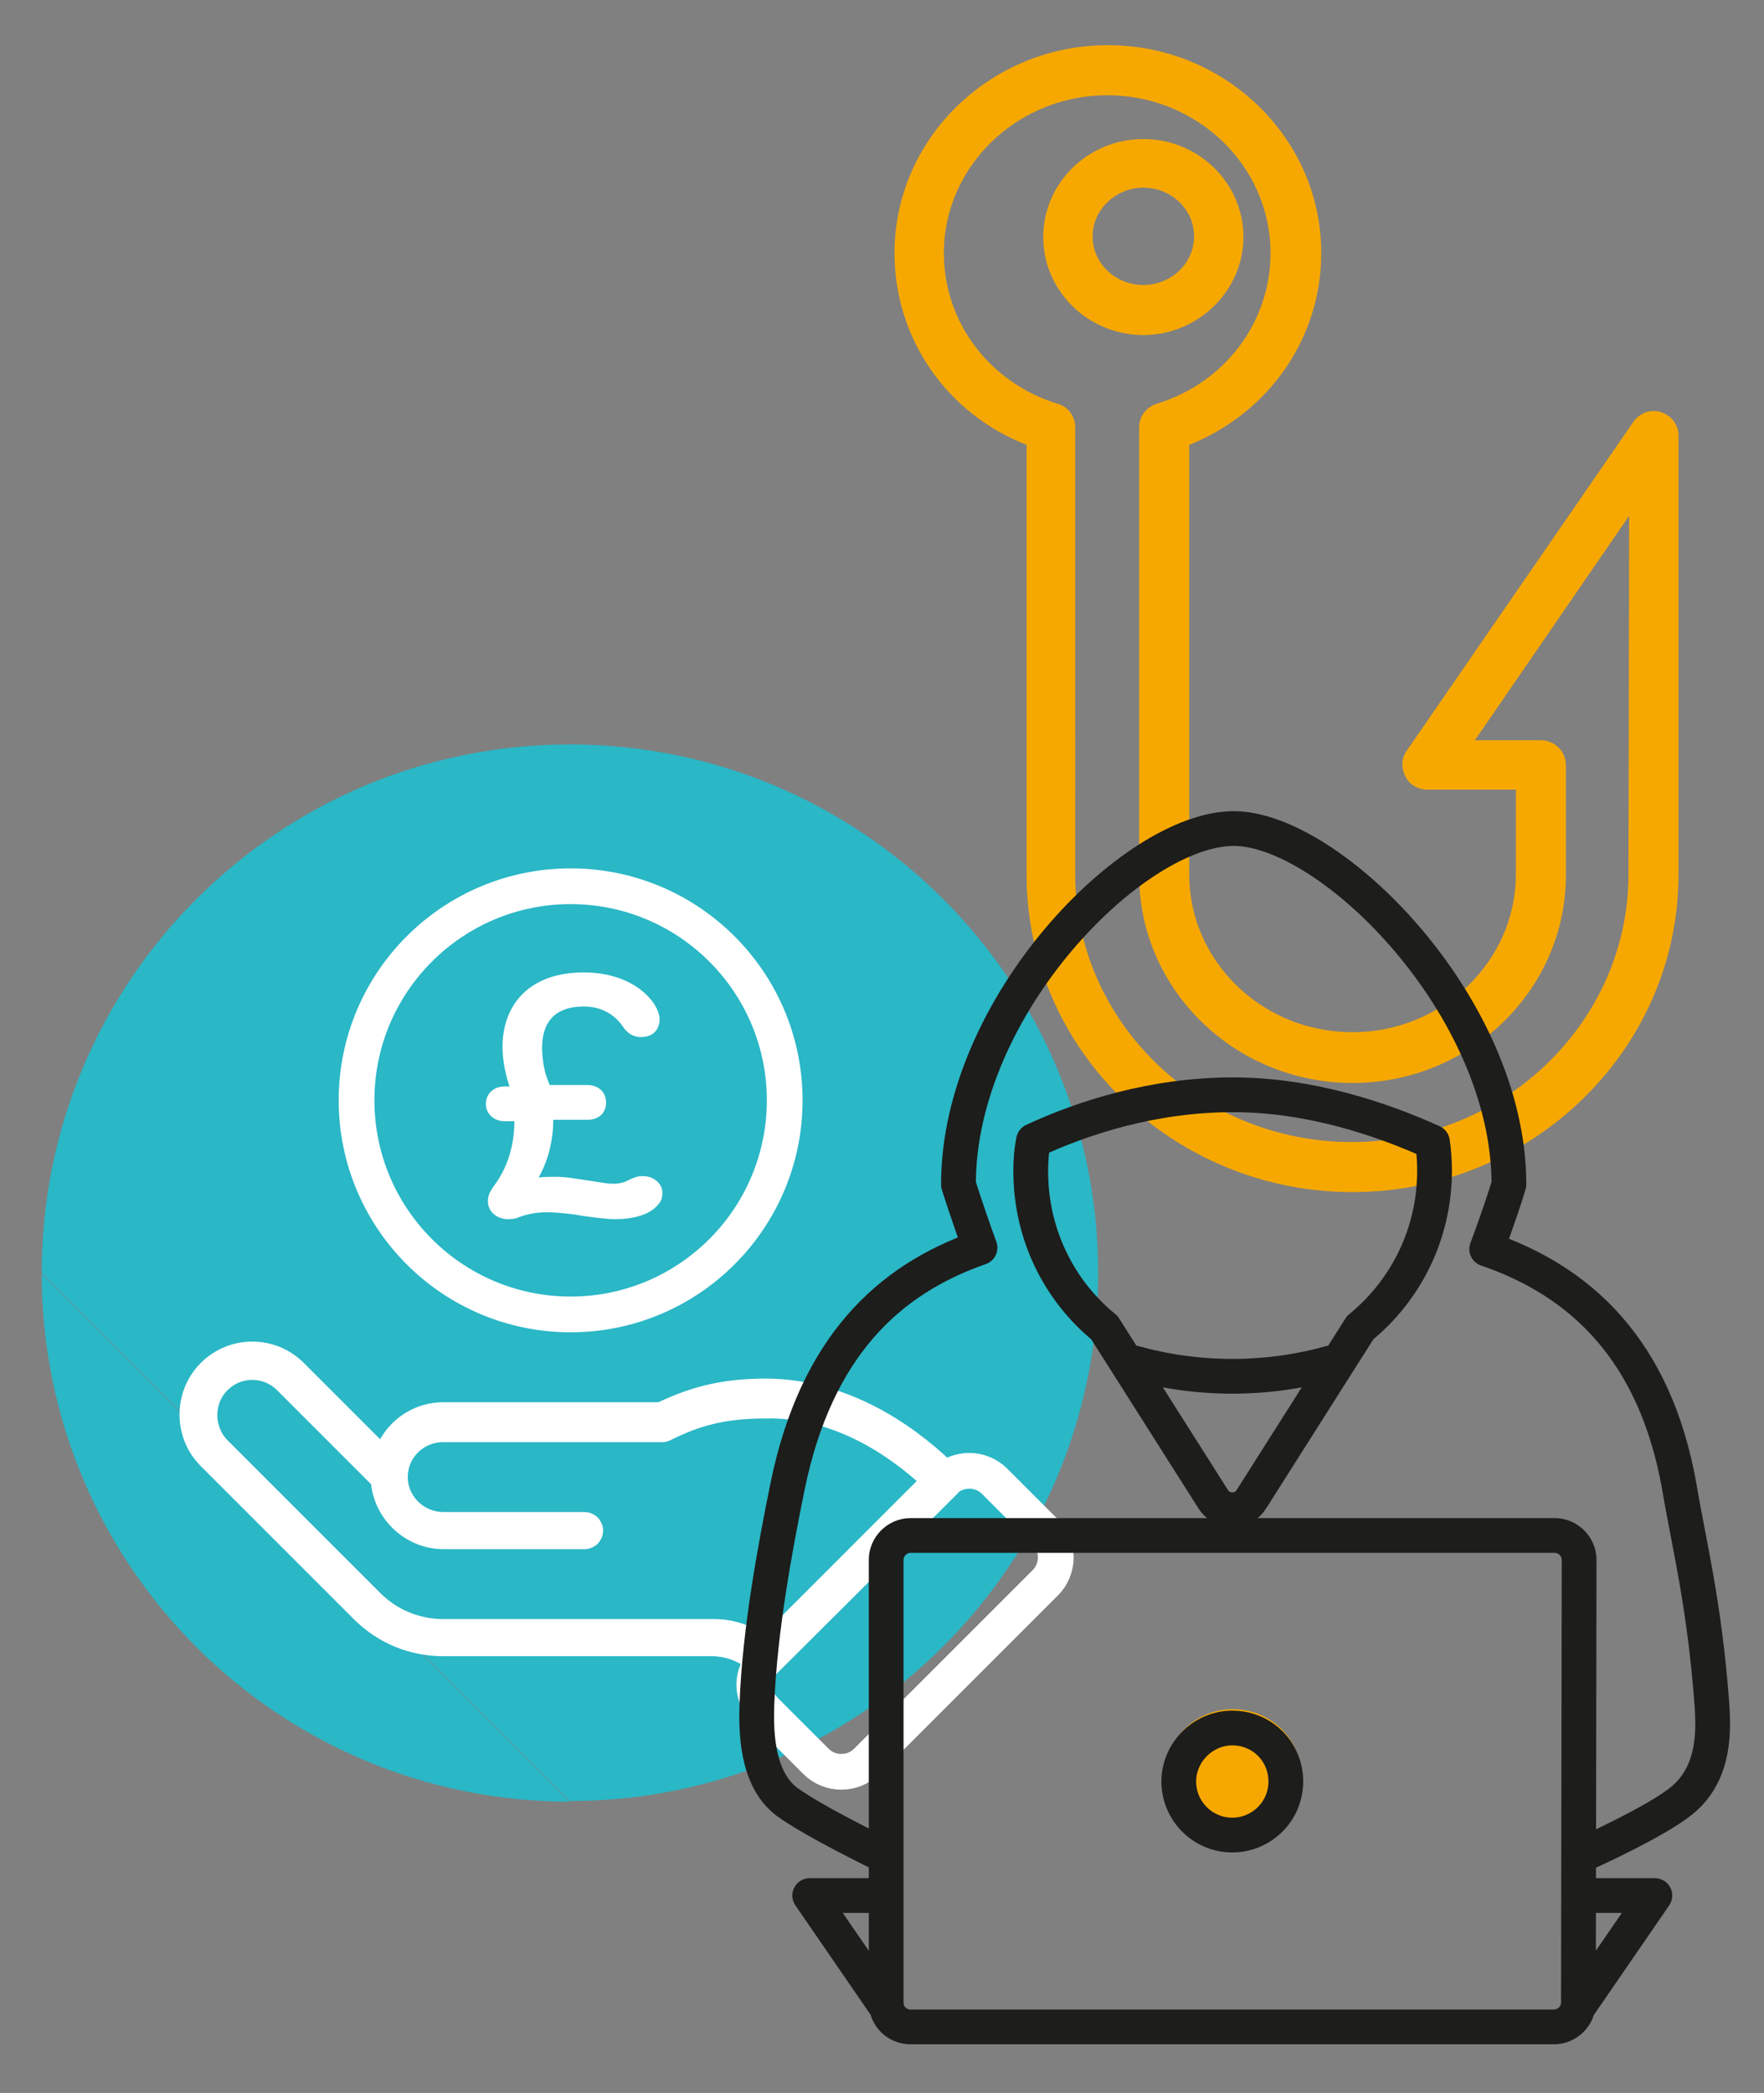 <?xml version="1.0" encoding="utf-8"?>
<!-- Generator: Adobe Illustrator 27.3.0, SVG Export Plug-In . SVG Version: 6.00 Build 0)  -->
<svg version="1.1" id="Layer_1" xmlns="http://www.w3.org/2000/svg" xmlns:xlink="http://www.w3.org/1999/xlink" x="0px" y="0px"
	 viewBox="0 0 253.8 301.1" style="enable-background:new 0 0 253.8 301.1;" xml:space="preserve">
<rect x="0" y="0" width="253.8" height="301.1" fill="#808080" stroke="none"/>
<style type="text/css">
	.st0{fill:#F7A800;}
	.st1{fill:#2AB7C6;}
	.st2{fill:none;stroke:#FFFFFF;stroke-width:5.141;stroke-linecap:round;stroke-linejoin:round;stroke-miterlimit:10;}
	.st3{fill:none;}
	.st4{fill:none;stroke:#1D1D1B;stroke-width:5;stroke-linejoin:round;stroke-miterlimit:10;}
	.st5{fill:#FFFFFF;}
</style>
<g id="Layer_1_00000136379016988265742030000014072396485671579288_">
	<path class="st0" d="M177.4,265.7c5.5,0,9.9-4.4,9.9-9.9s-4.4-9.9-9.9-9.9s-9.9,4.4-9.9,9.9C167.5,261.3,171.9,265.7,177.4,265.7"
		/>
	<path class="st1" d="M6,183.2c0,42,34,76,76,76"/>
	<path class="st1" d="M82,259.1c41.9,0,76-34,76-76c0-41.9-34-76-76-76s-76,34-76,76"/>
	<path class="st2" d="M51.3,158.3c0,17,13.8,30.8,30.8,30.8s30.8-13.8,30.8-30.8s-13.8-30.8-30.8-30.8S51.3,141.3,51.3,158.3z
		 M110.1,246.1l7.3,7.3c2,2,5.3,2,7.3,0l25.7-25.7c2-2,2-5.3,0-7.3l-7.3-7.3c-2-2-5.3-2-7.3,0l-25.7,25.7
		C108,240.7,108,244,110.1,246.1z M135.6,213l-25.5,25.5c-2-1.9-4.6-3-7.3-3h-39c-4.1,0-8-1.6-10.9-4.5l-22-22
		c-1.4-1.4-2.2-3.4-2.2-5.4c0-2.1,0.8-4,2.2-5.4c3-3,7.8-3,10.8,0l14.2,14.2c0,4.3,3.6,7.9,7.9,7.9h20.3c0.1,0,0.1-0.1,0.1-0.1
		c0-0.1-0.1-0.1-0.1-0.1H63.8c-4.2,0-7.7-3.4-7.7-7.6l0,0c0-4.2,3.4-7.6,7.7-7.6h31.4c0,0,0,0,0.1,0c4.2-2.1,8.3-3.4,14.7-3.4
		C121.9,201.2,131.1,208.6,135.6,213z M110.1,238.8L110.1,238.8l25.8-25.7c0,0,0-0.1,0-0.2c-4.5-4.5-13.8-12-25.8-12
		c-6.5,0-10.6,1.4-14.8,3.4H63.8c-4.3,0-7.7,3.4-7.9,7.6l-14-14c-3.1-3.1-8.1-3.1-11.2,0c-1.5,1.5-2.3,3.5-2.3,5.6s0.8,4.1,2.3,5.6
		l22,22c3,3,6.9,4.6,11.1,4.6h38.9C105.5,235.8,108,236.9,110.1,238.8C110,238.8,110,238.8,110.1,238.8z"/>
	<path class="st0" d="M234.3,125.8c0,21.2-17.9,38.5-39.8,38.5s-39.8-17.3-39.8-38.5V61.5c0-1.6-1-3-2.5-3.4
		c-9.8-3-16.4-11.7-16.4-21.7c0-12.5,10.6-22.7,23.5-22.7c13,0,23.5,10.2,23.5,22.7c0,10-6.6,18.7-16.4,21.7
		c-1.5,0.5-2.5,1.8-2.5,3.4v64.4c0,16.5,13.8,29.9,30.7,29.9s30.7-13.4,30.7-29.9v-15.8c0-2-1.6-3.6-3.6-3.6h-9.5l22.2-32.3
		L234.3,125.8L234.3,125.8z M239,59.3c-1.5-0.5-3.1,0.1-4,1.4L202.4,108c-0.8,1.1-0.8,2.5-0.2,3.7s1.8,1.9,3.2,1.9h12.7v12.2
		c0,12.5-10.6,22.7-23.5,22.7c-13,0-23.5-10.2-23.5-22.7V64c11.5-4.6,19-15.4,19-27.6c0-16.5-13.8-29.9-30.7-29.9
		s-30.7,13.4-30.7,29.9c0,12.3,7.5,23.1,19,27.6v61.8c0,25.2,21.1,45.7,46.9,45.7s46.9-20.5,46.9-45.7V62.7
		C241.5,61.1,240.5,59.8,239,59.3"/>
	<path class="st3" d="M234.3,125.8c0,21.2-17.9,38.5-39.8,38.5s-39.8-17.3-39.8-38.5V61.5c0-1.6-1-3-2.5-3.4
		c-9.8-3-16.4-11.7-16.4-21.7c0-12.5,10.6-22.7,23.5-22.7c13,0,23.5,10.2,23.5,22.7c0,10-6.6,18.7-16.4,21.7
		c-1.5,0.5-2.5,1.8-2.5,3.4v64.4c0,16.5,13.8,29.9,30.7,29.9s30.7-13.4,30.7-29.9v-15.8c0-2-1.6-3.6-3.6-3.6h-9.5l22.2-32.3
		L234.3,125.8L234.3,125.8z M239,59.3c-1.5-0.5-3.1,0.1-4,1.4L202.4,108c-0.8,1.1-0.8,2.5-0.2,3.7s1.8,1.9,3.2,1.9h12.7v12.2
		c0,12.5-10.6,22.7-23.5,22.7c-13,0-23.5-10.2-23.5-22.7V64c11.5-4.6,19-15.4,19-27.6c0-16.5-13.8-29.9-30.7-29.9
		s-30.7,13.4-30.7,29.9c0,12.3,7.5,23.1,19,27.6v61.8c0,25.2,21.1,45.7,46.9,45.7s46.9-20.5,46.9-45.7V62.7
		C241.5,61.1,240.5,59.8,239,59.3z"/>
	<path class="st0" d="M164.5,41c-4,0-7.3-3.1-7.3-7c0-3.8,3.3-7,7.3-7s7.3,3.1,7.3,7S168.5,41,164.5,41 M178.9,34.1
		c0-7.8-6.5-14.1-14.4-14.1s-14.4,6.3-14.4,14.1s6.5,14.1,14.4,14.1C172.4,48.2,178.9,41.8,178.9,34.1"/>
	<path class="st3" d="M164.5,41c-4,0-7.3-3.1-7.3-7c0-3.8,3.3-7,7.3-7s7.3,3.1,7.3,7S168.5,41,164.5,41z M178.9,34.1
		c0-7.8-6.5-14.1-14.4-14.1s-14.4,6.3-14.4,14.1s6.5,14.1,14.4,14.1C172.4,48.2,178.9,41.8,178.9,34.1z"/>
	<path class="st4" d="M191.7,196c-4.6,1.3-9.4,2-14.4,2s-9.8-0.7-14.4-2 M185,256.3c0,4.3-3.5,7.7-7.7,7.7c-4.3,0-7.7-3.5-7.7-7.7
		s3.5-7.7,7.7-7.7C181.6,248.6,185,252,185,256.3z M227.1,288.1c0,1.9-1.6,3.5-3.5,3.5H131c-1.9,0-3.5-1.5-3.5-3.5v-63.7
		c0-1.9,1.6-3.5,3.5-3.5h92.7c1.9,0,3.5,1.6,3.5,3.5L227.1,288.1L227.1,288.1z M227.1,272.7h11l-11,16 M127.5,288.7l-11-16h11
		 M195.7,191l-15.6,24.6c-0.6,1-1.6,1.6-2.8,1.6s-2.2-0.6-2.8-1.6L158.9,191c-6.5-5.3-10.6-13.4-10.6-22.5c0-1.5,0.1-3,0.4-4.4
		c7.1-3.3,17.2-6.6,28.7-6.6c11.1,0,21.4,3.5,28.7,6.8c0.2,1.4,0.3,2.7,0.3,4.1C206.4,177.6,202.2,185.7,195.7,191z M228.2,266.6
		c0,0,10-4.5,13.7-7.5c5.1-4.1,4.6-10.7,4.4-14c-1.1-14.6-3.3-22.9-4.7-31.3c-3.5-19.6-14.2-29.5-27.7-34.1c2.1-5.6,3.2-9.3,3.2-9.3
		c0-25.7-25.7-51.2-39.6-51.2c-14.4,0-39.6,25.5-39.6,51.2c0,0,1.1,3.6,3.1,9.1c-13.2,4.6-23.6,14.3-27.7,34.4
		c-1.7,8.4-4,20.5-4.4,31.3c-0.1,3.4-0.2,10.6,4.3,14c3.8,2.8,13.7,7.6,13.7,7.6"/>
	<path class="st5" d="M78.6,154.8c-0.4-1.2-0.6-2.8-0.6-4.1c0-3.5,1.7-5.9,6-5.9c2.6,0,4.5,1.2,5.7,3c0.6,0.9,1.5,1.4,2.5,1.4
		c1.8,0,2.7-1.1,2.7-2.6c0-0.6-0.3-1.4-0.8-2.2c-1.8-2.6-5.3-4.5-10.1-4.5c-8.1,0-11.7,4.9-11.7,10.7c0,2.3,0.6,4.5,1,5.7h-0.7
		c-1.6,0-2.7,1.1-2.7,2.5s1.1,2.5,2.7,2.5H74v0.1c0,3.6-1.1,6.8-3,9.3c-0.5,0.7-0.8,1.3-0.8,2.1c0,1.7,1.5,2.6,2.9,2.6
		c0.6,0,1.2-0.1,1.6-0.3c1.3-0.5,2.7-0.7,4-0.7c1.2,0,3.4,0.2,5,0.5c1.4,0.2,3.6,0.5,4.8,0.5c2.5,0,4.9-0.6,6.1-2
		c0.5-0.5,0.7-1,0.7-1.8c0-1.3-1.2-2.4-2.8-2.4c-0.9,0-1.5,0.3-2.1,0.6s-1.2,0.5-2.2,0.5s-2.3-0.3-3.8-0.5c-1.4-0.2-2.9-0.5-4.5-0.5
		c-0.7,0-1.7,0-2.4,0.1c1.4-2.5,2.1-5.4,2.1-8.3h4.9c1.7,0,2.7-1,2.7-2.5c0-1.4-1-2.5-2.7-2.5h-5.4C79,155.9,78.8,155.4,78.6,154.8"
		/>
</g>
</svg>
